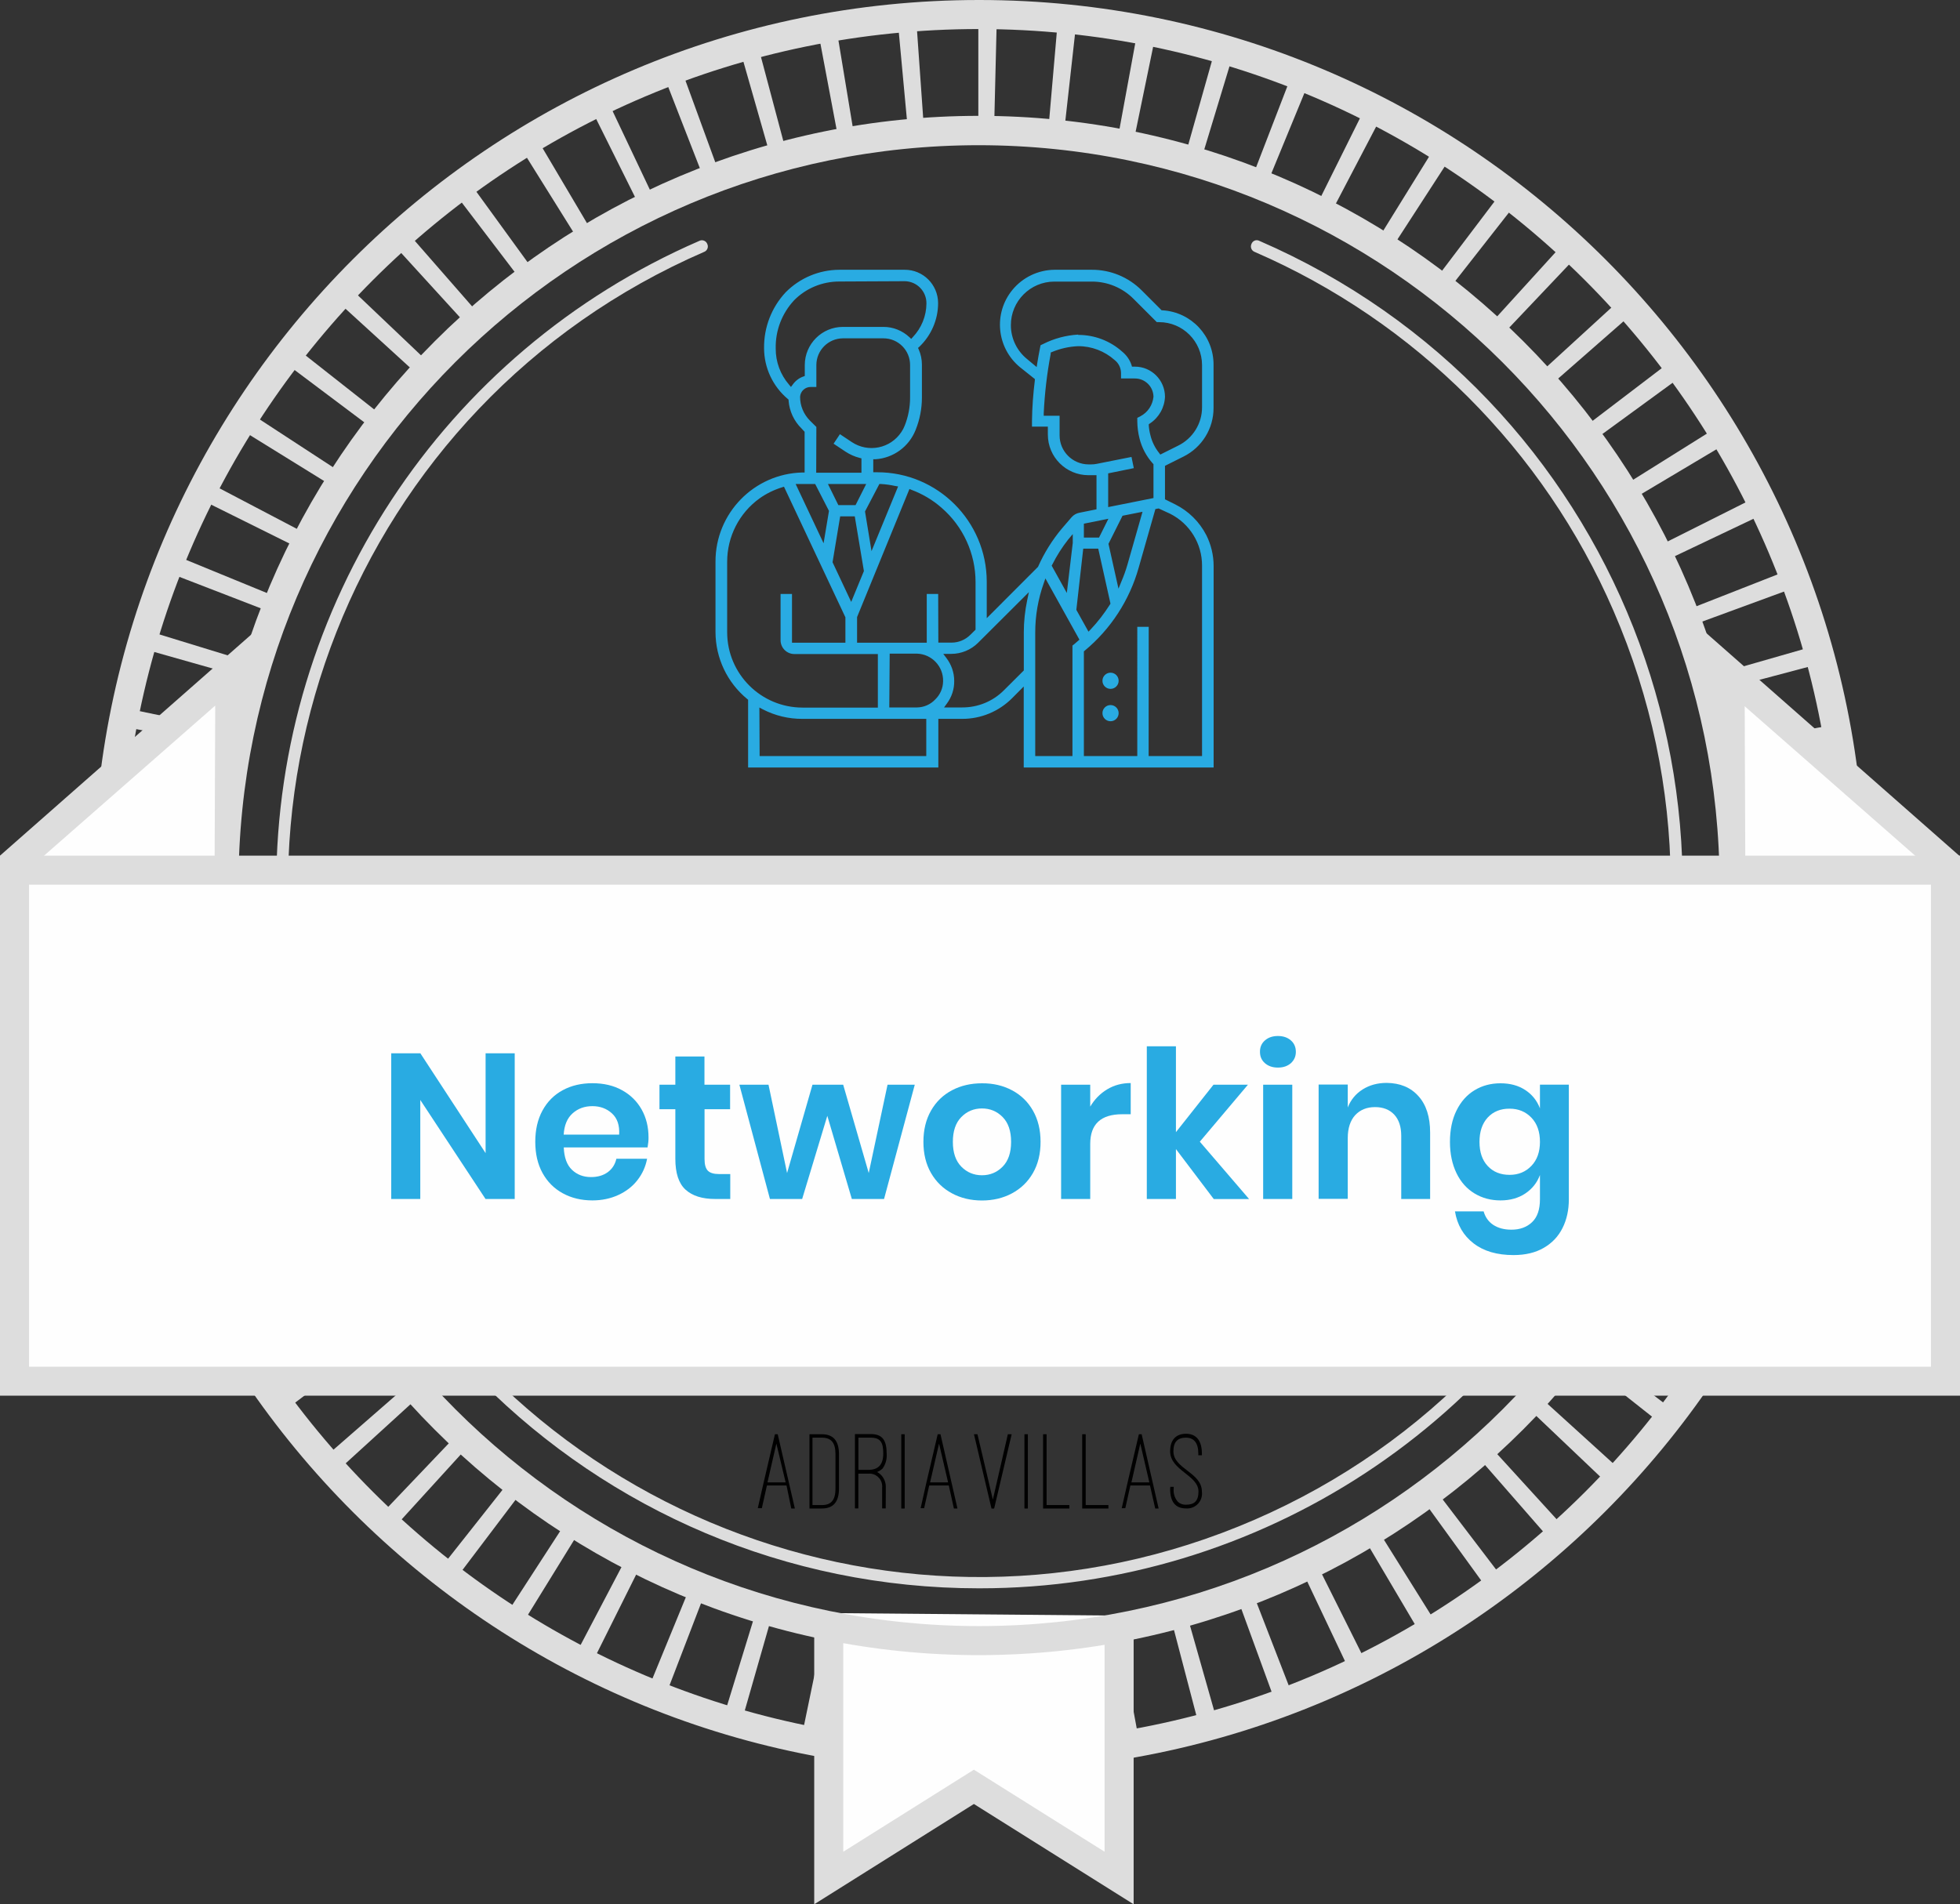 <?xml version="1.0" encoding="utf-8"?>
<!-- Generator: Adobe Illustrator 25.0.1, SVG Export Plug-In . SVG Version: 6.00 Build 0)  -->
<svg version="1.1" id="Layer_1" xmlns="http://www.w3.org/2000/svg" xmlns:xlink="http://www.w3.org/1999/xlink" x="0px" y="0px"
	 viewBox="0 0 246.98 240" style="enable-background:new 0 0 246.98 240;" xml:space="preserve">
<rect x="0" y="0" width="246.98" height="240" fill="#333333" stroke="none"/>
<style type="text/css">
	.st0{fill:#DDDDDD;}
	.st1{fill:#FEFEFE;}
	.st2{enable-background:new    ;}
	.st3{fill:#29ABE2;}
</style>
<g id="Layer_2_1_">
	<g id="Layer_1-2">
		<path class="st0" d="M123.37,223.24c-61.65-0.01-111.62-49.98-111.61-111.63S61.74-0.01,123.39,0
			C185.03,0.01,235,49.98,235,111.62C234.93,173.24,184.99,223.17,123.37,223.24z M123.37,3.66c-59.65,0-108,48.35-108,108
			s48.35,108,108,108s108-48.35,108-108l0,0C231.33,52.03,183,3.7,123.37,3.66z"/>
		<path class="st0" d="M123.42,220.67L123.42,220.67c-0.76,0-1.52,0-2.27,0l0.27-13.17h2V220.67z M131.15,220.4l-0.91-13.14l2-0.17
			l1.21,13.12C132.71,220.28,131.93,220.35,131.15,220.4z M113.37,220.22l-2.31-0.23l1.47-13.1c0.68,0.08,1.35,0.15,2,0.21
			L113.37,220.22z M141.16,219.22l-2.14-13c0.68-0.11,1.35-0.23,2-0.36l2.41,13L141.16,219.22z M103.39,218.84
			c-0.76-0.14-1.52-0.29-2.27-0.45l2.67-12.9c0.67,0.14,1.33,0.27,2,0.39L103.39,218.84z M151,217.14l-3.34-12.75
			c0.67-0.17,1.33-0.35,2-0.54l3.6,12.68L151,217.14z M93.57,216.56l-2.24-0.66l3.87-12.6l2,0.58L93.57,216.56z M160.57,214.14
			l-4.52-12.38c0.65-0.23,1.29-0.47,1.93-0.72l4.76,12.28L160.57,214.14z M84,213.36c-0.73-0.28-1.45-0.57-2.17-0.87l5-12.18
			l1.89,0.76L84,213.36z M169.91,210.26l-5.64-11.9c0.61-0.3,1.23-0.59,1.84-0.9l5.89,11.79c-0.68,0.35-1.37,0.68-2.07,1.01H169.91z
			 M74.77,209.26c-0.7-0.34-1.39-0.7-2.07-1.06l6.12-11.66l1.83,0.93L74.77,209.26z M178.77,205.53l-6.7-11.34l1.74-1.06l7,11.2
			c-0.67,0.42-1.33,0.83-2,1.22L178.77,205.53z M66,204.37c-0.66-0.41-1.32-0.82-2-1.24l7.17-11.06c0.58,0.38,1.15,0.74,1.74,1.1
			L66,204.37z M187.23,200l-7.73-10.67c0.55-0.4,1.1-0.8,1.64-1.21l8,10.5C188.48,199.12,187.85,199.58,187.23,200z M57.67,198.67
			l-1.84-1.42L64,186.91c0.53,0.42,1.07,0.84,1.62,1.25L57.67,198.67z M195.1,193.77l-8.67-9.93c0.51-0.44,1-0.9,1.52-1.36
			l8.88,9.74L195.1,193.77z M49.93,192.24c-0.58-0.52-1.15-1.05-1.71-1.59l9.09-9.54c0.49,0.47,1,0.93,1.49,1.39L49.93,192.24z
			 M202.37,186.8l-9.55-9.08c0.47-0.5,0.94-1,1.4-1.5l9.78,8.88C203.43,185.67,202.9,186.24,202.37,186.8z M42.8,185.12
			c-0.52-0.57-1-1.15-1.55-1.74l9.93-8.66c0.44,0.51,0.9,1,1.36,1.52L42.8,185.12z M209,179.2l-10.37-8.2l1.25-1.62l10.51,8
			C209.92,178,209.45,178.59,209,179.2z M36.4,177.38c-0.47-0.61-0.93-1.24-1.38-1.86l10.67-7.73c0.39,0.55,0.8,1.1,1.21,1.64
			L36.4,177.38z M214.84,171l-11-7.19c0.37-0.57,0.73-1.15,1.09-1.73l11.2,7C215.69,169.71,215.27,170.37,214.84,171z M30.67,169.09
			c-0.41-0.67-0.81-1.33-1.2-2l11.33-6.72c0.35,0.59,0.7,1.17,1.06,1.75L30.67,169.09z M220,162.31l-11.67-6.12
			c0.32-0.6,0.63-1.21,0.94-1.83l11.73,5.88C220.66,160.94,220.31,161.63,220,162.31z M25.81,160.31c-0.35-0.69-0.68-1.39-1-2.09
			l11.9-5.64c0.29,0.62,0.59,1.23,0.89,1.83L25.81,160.31z M224.27,153.18l-12.18-5c0.26-0.63,0.52-1.27,0.77-1.91l12.23,4.73
			c-0.28,0.74-0.57,1.47-0.87,2.18H224.27z M21.69,151.11c-0.29-0.72-0.56-1.45-0.82-2.18l12.37-4.51l0.72,1.92L21.69,151.11z
			 M227.63,143.69L215,139.82c0.2-0.66,0.39-1.31,0.58-2l12.67,3.61C228.08,142.2,227.86,143,227.63,143.69z M18.48,141.56
			c-0.22-0.75-0.42-1.5-0.62-2.25L30.61,136c0.17,0.66,0.35,1.32,0.54,2L18.48,141.56z M230.14,133.93l-12.9-2.68
			c0.14-0.67,0.27-1.34,0.4-2l13,2.4C230.45,132.41,230.3,133.17,230.14,133.93z M16.14,131.75c-0.14-0.76-0.28-1.52-0.4-2.29
			l13-2.14c0.11,0.67,0.22,1.34,0.35,2L16.14,131.75z M231.73,124l-13.09-1.48c0.08-0.67,0.15-1.35,0.21-2l13.12,1.2
			C231.9,122.45,231.82,123.21,231.73,124z M14.78,121.8c-0.07-0.77-0.13-1.54-0.19-2.32l13.14-0.93c0.05,0.68,0.11,1.36,0.17,2
			L14.78,121.8z M232.4,113.96l-13.17-0.27c0-0.68,0-1.37,0-2v-0.2h13.18v0.2c0.02,0.7,0.01,1.48-0.01,2.25V113.96z M27.49,111.76
			H14.31v-0.1c0-0.74,0-1.48,0-2.21l13.17,0.25c0,0.65,0,1.3,0,2L27.49,111.76z M219,104.61c-0.05-0.68-0.11-1.35-0.17-2l13.17-1.26
			c0.07,0.77,0.13,1.54,0.19,2.32L219,104.61z M27.88,102.86l-13.12-1.19c0.07-0.77,0.15-1.54,0.23-2.31l13.1,1.47
			C28,101.5,27.94,102.18,27.88,102.86z M217.96,95.86c-0.11-0.67-0.23-1.33-0.36-2l13-2.43c0.14,0.76,0.28,1.52,0.41,2.29
			L217.96,95.86z M29.09,94.09l-13-2.39c0.14-0.77,0.29-1.53,0.45-2.29l12.9,2.67C29.33,92.75,29.21,93.42,29.09,94.09z
			 M216.09,87.17l-0.54-2l12.66-3.63c0.22,0.75,0.42,1.5,0.62,2.25L216.09,87.17z M31.09,85.47l-12.67-3.59
			c0.21-0.74,0.43-1.49,0.66-2.23l12.59,3.86C31.47,84.16,31.28,84.82,31.09,85.47z M213.46,78.72c-0.23-0.64-0.47-1.27-0.72-1.91
			L225,72c0.29,0.73,0.56,1.45,0.83,2.18L213.46,78.72z M33.9,77.07l-12.29-4.75c0.28-0.73,0.57-1.45,0.86-2.16l12.19,5
			C34.4,75.79,34.15,76.43,33.9,77.07z M210.05,70.57c-0.29-0.62-0.59-1.23-0.9-1.83l11.78-5.91c0.35,0.69,0.69,1.39,1,2.09
			L210.05,70.57z M37.48,69l-11.8-5.86c0.35-0.7,0.7-1.39,1.06-2.08l11.67,6.12C38.09,67.74,37.78,68.34,37.48,69z M205.89,62.82
			c-0.35-0.59-0.7-1.17-1.06-1.75l11.18-7c0.41,0.65,0.81,1.31,1.21,2L205.89,62.82z M41.79,61.21l-11.2-6.93
			c0.41-0.66,0.82-1.32,1.25-2l11,7.18C42.51,60.06,42.15,60.63,41.79,61.21z M201,55.37c-0.4-0.55-0.81-1.1-1.22-1.64l10.5-8
			c0.46,0.61,0.93,1.23,1.38,1.86L201,55.37z M46.8,53.9L36.28,46c0.47-0.62,0.94-1.23,1.42-1.84l10.35,8.15
			C47.63,52.81,47.21,53.36,46.8,53.9z M195.5,48.45c-0.45-0.51-0.9-1-1.36-1.52l9.72-8.9c0.53,0.58,1,1.15,1.55,1.74L195.5,48.45z
			 M52.5,47.09l-9.73-8.88c0.52-0.57,1-1.14,1.58-1.7l9.55,9.08c-0.52,0.49-0.99,0.99-1.45,1.5H52.5z M189.42,42.09l-1.5-1.4
			l8.86-9.74c0.58,0.52,1.14,1.05,1.7,1.58L189.42,42.09z M58.71,40.82l-8.88-9.73l1.73-1.55l8.67,9.92
			C59.72,39.9,59.22,40.36,58.71,40.82z M182.71,36.27L181.05,35L189,24.5c0.62,0.46,1.23,0.93,1.83,1.41L182.71,36.27z
			 M65.52,35.15l-8-10.5c0.62-0.47,1.24-0.93,1.86-1.38l7.74,10.66L65.52,35.15z M175.46,31.15L173.73,30l6.93-11.2
			c0.66,0.41,1.32,0.82,2,1.24L175.46,31.15z M72.81,30.15L65.85,19c0.66-0.41,1.32-0.82,2-1.21l6.71,11.34L72.81,30.15z
			 M167.81,26.66L166,25.7l5.86-11.79c0.7,0.34,1.39,0.69,2.07,1.05L167.81,26.66z M80.52,25.84L74.63,14l2.09-1l5.64,11.9
			c-0.61,0.31-1.23,0.61-1.83,0.92L80.52,25.84z M159.77,22.91l-1.9-0.76l4.74-12.29c0.73,0.28,1.45,0.57,2.17,0.87L159.77,22.91z
			 M88.6,22.25L83.83,10L86,9.13l4.52,12.38c-0.64,0.23-1.28,0.49-1.91,0.72L88.6,22.25z M151.42,19.92l-2-0.57L153,6.67
			c0.75,0.21,1.5,0.43,2.24,0.66L151.42,19.92z M97,19.41L93.38,6.74c0.74-0.21,1.49-0.42,2.23-0.61L99,18.87
			C98.33,19.04,97.67,19.22,97,19.41z M142.87,17.72c-0.67-0.14-1.33-0.27-2-0.39l2.39-13l2.28,0.44L142.87,17.72z M105.62,17.38
			l-2.44-12.95L105.47,4l2.15,13C106.95,17.12,106.28,17.25,105.62,17.38L105.62,17.38z M134.12,16.33l-2-0.2L133.26,3
			c0.77,0.07,1.55,0.15,2.32,0.24L134.12,16.33z M114.38,16.15L113.16,3l2.32-0.19L116.41,16C115.73,16,115.05,16.09,114.38,16.15
			L114.38,16.15z M125.28,15.75h-2V2.56h0.15h2.17L125.28,15.75z"/>
		<polygon class="st1" points="104.43,203.3 104.43,236.69 122.72,225.2 141.02,236.69 141.02,203.62 		"/>
		<polygon class="st0" points="142.85,240 122.72,227.36 102.6,240 102.6,204.72 106.26,204.72 106.26,233.38 122.72,223.04 
			139.19,233.38 139.19,204.72 142.85,204.72 		"/>
		<path class="st0" d="M123.37,208.6c-53.57,0-97-43.43-97-97s43.43-97,97-97s97,43.43,97,97v0
			C220.32,165.15,176.92,208.55,123.37,208.6z M123.37,18.3c-51.54,0-93.32,41.78-93.32,93.32s41.78,93.32,93.32,93.32
			s93.32-41.78,93.32-93.32C216.63,60.1,174.89,18.36,123.37,18.3z"/>
		<path class="st0" d="M123.37,200.18c-48.92,0-88.57-39.66-88.56-88.58c0-35.28,20.95-67.2,53.31-81.24
			c0.35-0.18,0.79-0.04,0.97,0.31c0.01,0.02,0.02,0.04,0.03,0.07c0.18,0.36,0.03,0.8-0.33,0.98c-0.02,0.01-0.03,0.02-0.05,0.02
			c-44.13,19.15-64.38,70.44-45.23,114.57s70.44,64.38,114.57,45.23s64.38-70.44,45.23-114.57c-8.79-20.27-24.96-36.44-45.23-45.23
			c-0.37-0.15-0.55-0.58-0.4-0.95c0.01-0.02,0.01-0.03,0.02-0.05c0.14-0.37,0.54-0.56,0.91-0.42c0.03,0.01,0.06,0.02,0.09,0.04
			c44.87,19.47,65.46,71.63,45.99,116.51c-14.04,32.37-45.96,53.31-81.24,53.31L123.37,200.18z"/>
		<polygon class="st1" points="29.63,109.56 29.63,98.93 33.21,81.13 1.82,109.34 		"/>
		<polygon class="st0" points="2.46,110.55 0,107.84 35.04,77 29.89,100.69 29.9,110.1 27.04,110.07 27.12,88.93 		"/>
		<polygon class="st1" points="217.34,109.64 217.34,99.01 213.76,81.21 245.15,109.42 		"/>
		<polygon class="st0" points="244.51,110.63 246.97,107.92 211.93,77.08 217.08,100.77 217.07,110.18 219.93,110.15 219.85,89.01 
					"/>
		<rect x="1.83" y="109.67" class="st1" width="243.32" height="64.41"/>
		<path class="st0" d="M247,175.9H0v-68.06h247V175.9z M3.66,172.25h239.66V111.5H3.66V172.25z"/>
		<g class="st2">
			<path class="st3" d="M64.85,151.11h-3.67l-8.22-12.48v12.48H49.3v-18.36h3.67l8.22,12.58v-12.58h3.67V151.11z"/>
			<path class="st3" d="M81.6,144.61H71.04c0.05,1.28,0.4,2.23,1.04,2.83c0.64,0.61,1.44,0.91,2.39,0.91c0.85,0,1.56-0.21,2.12-0.62
				c0.56-0.42,0.92-0.98,1.08-1.69h3.87c-0.19,1.01-0.6,1.91-1.22,2.7c-0.62,0.8-1.43,1.42-2.41,1.87
				c-0.98,0.45-2.07,0.68-3.26,0.68c-1.4,0-2.65-0.3-3.74-0.9c-1.09-0.6-1.94-1.45-2.55-2.56c-0.61-1.11-0.91-2.42-0.91-3.93
				s0.3-2.82,0.91-3.94c0.61-1.12,1.46-1.97,2.55-2.56c1.09-0.59,2.34-0.88,3.74-0.88c1.42,0,2.67,0.29,3.73,0.88
				c1.07,0.59,1.89,1.4,2.47,2.43c0.58,1.03,0.87,2.21,0.87,3.52C81.73,143.73,81.68,144.14,81.6,144.61z M77.11,140.32
				c-0.67-0.61-1.49-0.91-2.46-0.91c-0.99,0-1.82,0.3-2.5,0.91c-0.68,0.61-1.05,1.5-1.12,2.68h6.99
				C78.09,141.82,77.78,140.93,77.11,140.32z"/>
			<path class="st3" d="M92.02,147.96v3.15H90.1c-1.61,0-2.85-0.39-3.71-1.17s-1.29-2.08-1.29-3.9v-6.24h-2v-3.09h2v-3.56h3.67v3.56
				H92v3.09h-3.22v6.29c0,0.69,0.14,1.18,0.42,1.46s0.75,0.42,1.4,0.42H92.02z"/>
			<path class="st3" d="M115.27,136.71l-3.87,14.4h-4.06l-3.09-10.48l-3.17,10.48h-4.06l-3.85-14.4h3.67l2.34,11.13l3.2-11.13h3.87
				l3.22,11.13l2.37-11.13H115.27z"/>
			<path class="st3" d="M127.52,137.41c1.12,0.59,2,1.44,2.64,2.56c0.64,1.12,0.96,2.43,0.96,3.94s-0.32,2.82-0.96,3.93
				c-0.64,1.11-1.52,1.96-2.64,2.56c-1.12,0.6-2.38,0.9-3.78,0.9c-1.4,0-2.67-0.3-3.78-0.9c-1.12-0.6-2-1.45-2.64-2.56
				c-0.64-1.11-0.96-2.42-0.96-3.93s0.32-2.82,0.96-3.94c0.64-1.12,1.52-1.97,2.64-2.56c1.12-0.59,2.38-0.88,3.78-0.88
				C125.15,136.52,126.41,136.82,127.52,137.41z M121.14,140.78c-0.71,0.72-1.07,1.76-1.07,3.13s0.36,2.41,1.07,3.13
				c0.71,0.72,1.58,1.08,2.6,1.08c1.02,0,1.89-0.36,2.6-1.08c0.71-0.72,1.07-1.76,1.07-3.13s-0.36-2.41-1.07-3.13
				c-0.71-0.72-1.58-1.08-2.6-1.08C122.72,139.7,121.85,140.06,121.14,140.78z"/>
			<path class="st3" d="M139.52,137.29c0.88-0.53,1.87-0.79,2.96-0.79v3.93h-1.07c-2.69,0-4.03,1.25-4.03,3.74v6.94h-3.67v-14.4
				h3.67v2.76C137.93,138.54,138.64,137.82,139.52,137.29z"/>
			<path class="st3" d="M152.94,151.11l-4.76-6.29v6.29h-3.67v-19.24h3.67v10.82l4.73-5.98h4.34l-6.06,7.18l6.21,7.23H152.94z"/>
			<path class="st3" d="M159.39,131.13c0.42-0.37,0.96-0.56,1.64-0.56c0.68,0,1.22,0.19,1.64,0.56c0.42,0.37,0.62,0.85,0.62,1.44
				c0,0.57-0.21,1.04-0.62,1.42c-0.42,0.37-0.96,0.56-1.64,0.56c-0.68,0-1.22-0.19-1.64-0.56c-0.42-0.37-0.62-0.84-0.62-1.42
				C158.76,131.98,158.97,131.5,159.39,131.13z M162.84,136.71v14.4h-3.67v-14.4H162.84z"/>
			<path class="st3" d="M178.73,138.14c0.99,1.09,1.48,2.63,1.48,4.6v8.37h-3.64v-7.96c0-1.14-0.29-2.03-0.88-2.67
				c-0.59-0.63-1.4-0.95-2.42-0.95c-1.04,0-1.87,0.34-2.5,1.01c-0.62,0.68-0.94,1.65-0.94,2.91v7.64h-3.67v-14.4h3.67v2.89
				c0.38-0.97,1.01-1.73,1.88-2.28c0.88-0.55,1.88-0.82,3.03-0.82C176.42,136.5,177.74,137.04,178.73,138.14z"/>
			<path class="st3" d="M192.2,137.38c0.87,0.57,1.48,1.34,1.85,2.31v-2.99h3.64v14.46c0,1.33-0.26,2.54-0.79,3.6
				c-0.53,1.07-1.32,1.9-2.37,2.51c-1.05,0.61-2.32,0.91-3.81,0.91c-2.08,0-3.76-0.49-5.04-1.48c-1.28-0.99-2.06-2.33-2.34-4.03
				h3.61c0.21,0.73,0.61,1.3,1.21,1.7s1.37,0.61,2.3,0.61c1.07,0,1.94-0.32,2.6-0.95c0.66-0.63,0.99-1.59,0.99-2.87v-3.07
				c-0.36,0.97-0.98,1.75-1.85,2.33c-0.87,0.58-1.91,0.87-3.12,0.87s-2.31-0.29-3.28-0.88c-0.97-0.59-1.73-1.44-2.27-2.56
				s-0.82-2.43-0.82-3.94s0.27-2.82,0.82-3.94c0.55-1.12,1.3-1.97,2.27-2.56c0.97-0.59,2.06-0.88,3.28-0.88
				S191.33,136.81,192.2,137.38z M187.47,140.84c-0.69,0.75-1.04,1.77-1.04,3.07s0.35,2.32,1.04,3.05c0.69,0.74,1.61,1.11,2.76,1.11
				c1.11,0,2.02-0.38,2.74-1.13c0.72-0.75,1.08-1.76,1.08-3.03c0-1.28-0.36-2.3-1.08-3.05c-0.72-0.75-1.63-1.13-2.74-1.13
				C189.08,139.72,188.16,140.1,187.47,140.84z"/>
		</g>
		<path d="M118.33,181.94l1.14,4.89h-2.27L118.33,181.94z M120.2,190.12h0.45l-2.14-9.36h-0.35l-1.42,6.07l0,0l-0.73,3.25h0.44
			l0.64-2.86h2.47L120.2,190.12z M114,180.76h-0.43v9.36H114L114,180.76z M108.17,181.19h1.53c1.24,0,1.6,0.58,1.6,2
			s-0.64,2.06-1.88,2.06h-1.25V181.19z M111.62,187.51c0.03-0.61-0.19-1.21-0.63-1.65c-0.14-0.14-0.3-0.25-0.47-0.34
			c0.25-0.1,0.49-0.25,0.69-0.43c0.39-0.54,0.57-1.2,0.52-1.86c0-1.71-0.53-2.49-2-2.49h-2v9.37h0.43v-4.38h1.25
			c0.89-0.08,1.67,0.57,1.75,1.45c0.01,0.11,0.01,0.22,0,0.33v2.6h0.45L111.62,187.51z M103.55,181.19c1.21,0,1.73,0.65,1.73,2.1
			v4.3c0,1.45-0.52,2.1-1.73,2.1h-1.17v-8.5L103.55,181.19z M103.55,190.12c1.49,0,2.17-0.86,2.17-2.53v-4.3
			c0-1.67-0.68-2.53-2.17-2.53H102v9.36H103.55z M97.83,181.94l1.17,4.89h-2.29L97.83,181.94z M99.71,190.12h0.45L98,180.76h-0.35
			l-1.42,6.07l0,0l-0.74,3.25H96l0.64-2.86h2.47L99.71,190.12z"/>
		<path d="M147.45,187.64c0,1.65,0.67,2.47,2,2.47c1.03,0.08,1.93-0.69,2.01-1.72c0.01-0.14,0.01-0.28-0.01-0.41
			c0-2.4-3.59-2.85-3.59-5.07c0-1.21,0.57-1.72,1.57-1.72s1.57,0.64,1.57,2v0.22h0.45v-0.22c0-1.61-0.7-2.49-2-2.49s-2,0.81-2,2.21
			c0,2.42,3.57,3,3.57,5.07c0,1.24-0.57,1.66-1.57,1.66c-0.36,0.02-0.72-0.1-1-0.34c-0.42-0.46-0.62-1.08-0.55-1.7v-0.21h-0.43
			L147.45,187.64z M143.69,181.94l1.14,4.89h-2.26L143.69,181.94z M145.57,190.12H146l-2.14-9.36h-0.35l-1.42,6.07l0,0l-0.74,3.25
			h0.45l0.64-2.86h2.47L145.57,190.12z M139.67,189.69h-2.86v-8.93h-0.44v9.36h3.3V189.69z M134.75,189.69h-2.87v-8.93h-0.44v9.36
			h3.31V189.69z M129.52,180.76h-0.43v9.36h0.43V180.76z M123.17,180.76h-0.44l2.21,9.37h0.33l2.21-9.37H127l-1.89,8.24
			L123.17,180.76z"/>
		<path class="st3" d="M129,96.73V86.52L127.53,88c-1.67,1.67-3.93,2.61-6.29,2.6h-3v6.13H94.27v-8.54l-0.11-0.09
			c-2.52-2.07-3.99-5.16-4-8.43v-8.89c-0.01-6.09,4.85-11.08,10.94-11.23h0.29v-5.13L101,54c-0.95-0.93-1.53-2.18-1.63-3.51v-0.12
			l-0.09-0.08c-1.9-1.59-3-3.94-3-6.42c-0.03-2.61,0.94-5.12,2.72-7.03c1.79-1.81,4.22-2.83,6.76-2.84H114
			c2.32-0.01,4.2,1.87,4.21,4.19c0,0,0,0.01,0,0.01c0,2.08-0.86,4.07-2.37,5.51l-0.16,0.14l0.09,0.19c0.26,0.6,0.4,1.25,0.4,1.91
			v4.16c0,1.39-0.27,2.78-0.79,4.07c-0.83,2.11-2.8,3.55-5.06,3.7h-0.28v1.64h0.49c7.62-0.01,13.8,6.17,13.81,13.79
			c0,0.01,0,0.01,0,0.02v4.58l6.46-6.47l0,0c0.77-1.74,1.78-3.36,3-4.82l1.23-1.43c0.26-0.3,0.61-0.5,1-0.57l2.14-0.43v-4.3h-0.32
			h-0.19h-0.22h-0.28c-2.83,0-5.12-2.29-5.12-5.12v-1h-2v-0.72c0.02-1.71,0.15-3.41,0.36-5.11v-0.17l-1.87-1.49
			c-2.95-2.43-3.38-6.8-0.95-9.75c1.3-1.58,3.24-2.51,5.29-2.53h4.71c2.36-0.01,4.62,0.93,6.29,2.6l2.51,2.51h0.11
			c3.64,0.22,6.46,3.25,6.43,6.89v5.41c0.01,2.6-1.46,4.97-3.78,6.13l-2.34,1.17v4.22l1.29,0.64c1.68,0.84,3.05,2.19,3.91,3.86
			c0.61,1.21,0.93,2.55,0.93,3.91v25.39H129z M144.74,95.29h6.73v-24c0.01-2.76-1.54-5.28-4-6.53L146,64.08l-0.41,0.08l-2.1,7.37
			c-1.15,4.1-3.52,7.75-6.8,10.47l-0.11,0.09v13.2h6.73V79h1.44L144.74,95.29z M131.51,73.54c-0.7,1.98-1.06,4.06-1.06,6.16v15.59
			h4.69V81.36l0.27-0.21l0.26-0.23l0.35-0.3l-4.29-7.72L131.51,73.54z M95.72,95.29h21V90.6h-15.6c-1.74,0.01-3.45-0.4-5-1.2
			l-0.43-0.23L95.72,95.29z M98.54,61.42c-1,0.31-1.95,0.77-2.81,1.38c-2.58,1.85-4.1,4.83-4.1,8v8.89
			c0.01,5.24,4.25,9.48,9.49,9.49h9.5v-6.75H100.1c-0.96,0-1.74-0.78-1.74-1.74v-5.83h1.44V81h6.73v-3.2l-7.74-16.46L98.54,61.42z
			 M112.06,89.16h3.5c0.86-0.01,1.69-0.37,2.28-1c0.63-0.6,0.99-1.43,1-2.3c0.05-1.87-1.43-3.43-3.3-3.48c-0.02,0-0.04,0-0.06,0
			h-3.37L112.06,89.16z M119.24,82.91c0.64,0.83,1,1.85,1,2.9c0.02,1.03-0.31,2.04-0.93,2.87l-0.35,0.48h2.28
			c1.97,0.01,3.87-0.76,5.26-2.16l2.51-2.5v-4.8c0-1.37,0.15-2.73,0.43-4.07l0.21-1L123.26,81c-0.9,0.9-2.12,1.41-3.4,1.41h-1
			L119.24,82.91z M118.24,80.99h1.67c0.89,0,1.75-0.36,2.38-1l0.64-0.63v-6c0-3.59-1.56-7.01-4.28-9.36
			c-1.11-0.98-2.39-1.74-3.78-2.26l-0.27-0.11L108,77.77V81h8.78v-6.14h1.44L118.24,80.99z M135.63,76.86l1.53,2.75l0.28-0.29
			c0.91-0.96,1.72-2.02,2.43-3.14l0.06-0.11l-1.54-6.92h-1.89L135.63,76.86z M104.91,70.86l2.35,5l1.6-3.89l-1.15-6.89h-1.84
			L104.91,70.86z M134.6,68c-0.77,0.98-1.44,2.03-2,3.15l-0.08,0.14l1.91,3.44l0.75-6.31v-1.11L134.6,68z M141.45,65l-1.77,3.54
			l1.26,5.65l0.36-0.88c0.3-0.7,0.56-1.42,0.77-2.15l1.9-6.66L141.45,65z M109,64.46l0.82,5l3.35-8.15l-0.36-0.06
			c-0.6-0.13-1.2-0.22-1.81-0.25h-0.19L109,64.46z M101.43,61c-0.17,0-0.33,0-0.5,0h-0.24h-0.43l3.52,7.47l0.68-4.08L102.72,61
			H101.43z M136.58,66v1.75h1.91l1.18-2.37L136.58,66z M139.64,59.66v4.25l5.71-1.14V58.5l-0.08-0.08c-0.81-0.9-1.39-1.99-1.68-3.16
			c-0.18-0.7-0.27-1.42-0.28-2.15v-0.45l0.4-0.2c0.93-0.49,1.54-1.42,1.64-2.46c-0.02-1.28-1.07-2.31-2.35-2.3h-1.74V47
			c-0.01-0.63-0.3-1.23-0.8-1.62c-1.27-1.13-2.91-1.76-4.61-1.75c-1.14,0.05-2.25,0.3-3.3,0.74l-0.15,0.06v0.16
			c-0.47,2.48-0.76,4.98-0.88,7.5v0.31h2v2.46c-0.01,2.02,1.63,3.66,3.65,3.67c0.01,0,0.02,0,0.03,0h0.28
			c0.24,0,0.48-0.02,0.72-0.07l4.38-0.87l0.29,1.41L139.64,59.66z M105.64,63.66h2.17l1.34-2.66h-4.82L105.64,63.66z M102.85,59.58
			h5.7v-1.81l-0.22-0.06c-0.64-0.16-1.24-0.43-1.79-0.79l-1.5-1l0.8-1.2l1.5,1c2.07,1.37,4.86,0.81,6.24-1.27
			c0.17-0.25,0.31-0.52,0.42-0.8c0.45-1.13,0.68-2.33,0.68-3.54V46c0-1.86-1.5-3.36-3.36-3.36l0,0h-5.11
			c-1.85,0.02-3.33,1.51-3.34,3.36v2.77h-0.72c-0.7,0-1.28,0.53-1.33,1.23c-0.01,1.12,0.44,2.2,1.23,3l0.82,0.81L102.85,59.58z
			 M135.85,42.21c2.05-0.01,4.03,0.74,5.56,2.11c0.54,0.44,0.95,1.02,1.17,1.68l0.06,0.21H143c2.09-0.01,3.79,1.69,3.8,3.78
			c0,0,0,0.01,0,0.01c-0.05,1.36-0.76,2.62-1.9,3.37l-0.14,0.1v0.17c0.03,0.42,0.1,0.83,0.21,1.24c0.2,0.81,0.57,1.56,1.09,2.21
			l0.15,0.2l2.26-1.13c1.84-0.91,3.01-2.79,3-4.84V46c-0.01-2.98-2.43-5.4-5.41-5.4h-0.29l-2.93-2.93c-1.39-1.4-3.29-2.19-5.27-2.18
			h-4.71c-3.03,0-5.49,2.47-5.48,5.5c0,1.66,0.76,3.23,2.05,4.27l1.2,1l0.08-0.51c0.1-0.61,0.21-1.24,0.34-1.89l0.07-0.35l0.32-0.15
			c1.38-0.7,2.88-1.1,4.42-1.19L135.85,42.21z M105.75,35.48c-2.13,0-4.17,0.84-5.67,2.35c-1.55,1.66-2.39,3.85-2.33,6.12
			c-0.01,1.66,0.59,3.27,1.68,4.53l0.24,0.29l0.23-0.31c0.33-0.46,0.78-0.81,1.31-1l0.2-0.07V46c0.01-2.65,2.16-4.8,4.81-4.8h5.11
			c1.22,0,2.38,0.47,3.27,1.3l0.22,0.21l0.2-0.22c1.09-1.14,1.71-2.66,1.72-4.24c0.02-1.53-1.2-2.79-2.73-2.81c0,0-0.01,0-0.01,0
			L105.75,35.48z"/>
		<circle class="st3" cx="139.94" cy="89.88" r="1.02"/>
		<circle class="st3" cx="139.94" cy="89.88" r="0.72"/>
		<circle class="st3" cx="139.94" cy="85.8" r="1.02"/>
		<circle class="st3" cx="139.94" cy="85.8" r="0.72"/>
	</g>
</g>
</svg>
